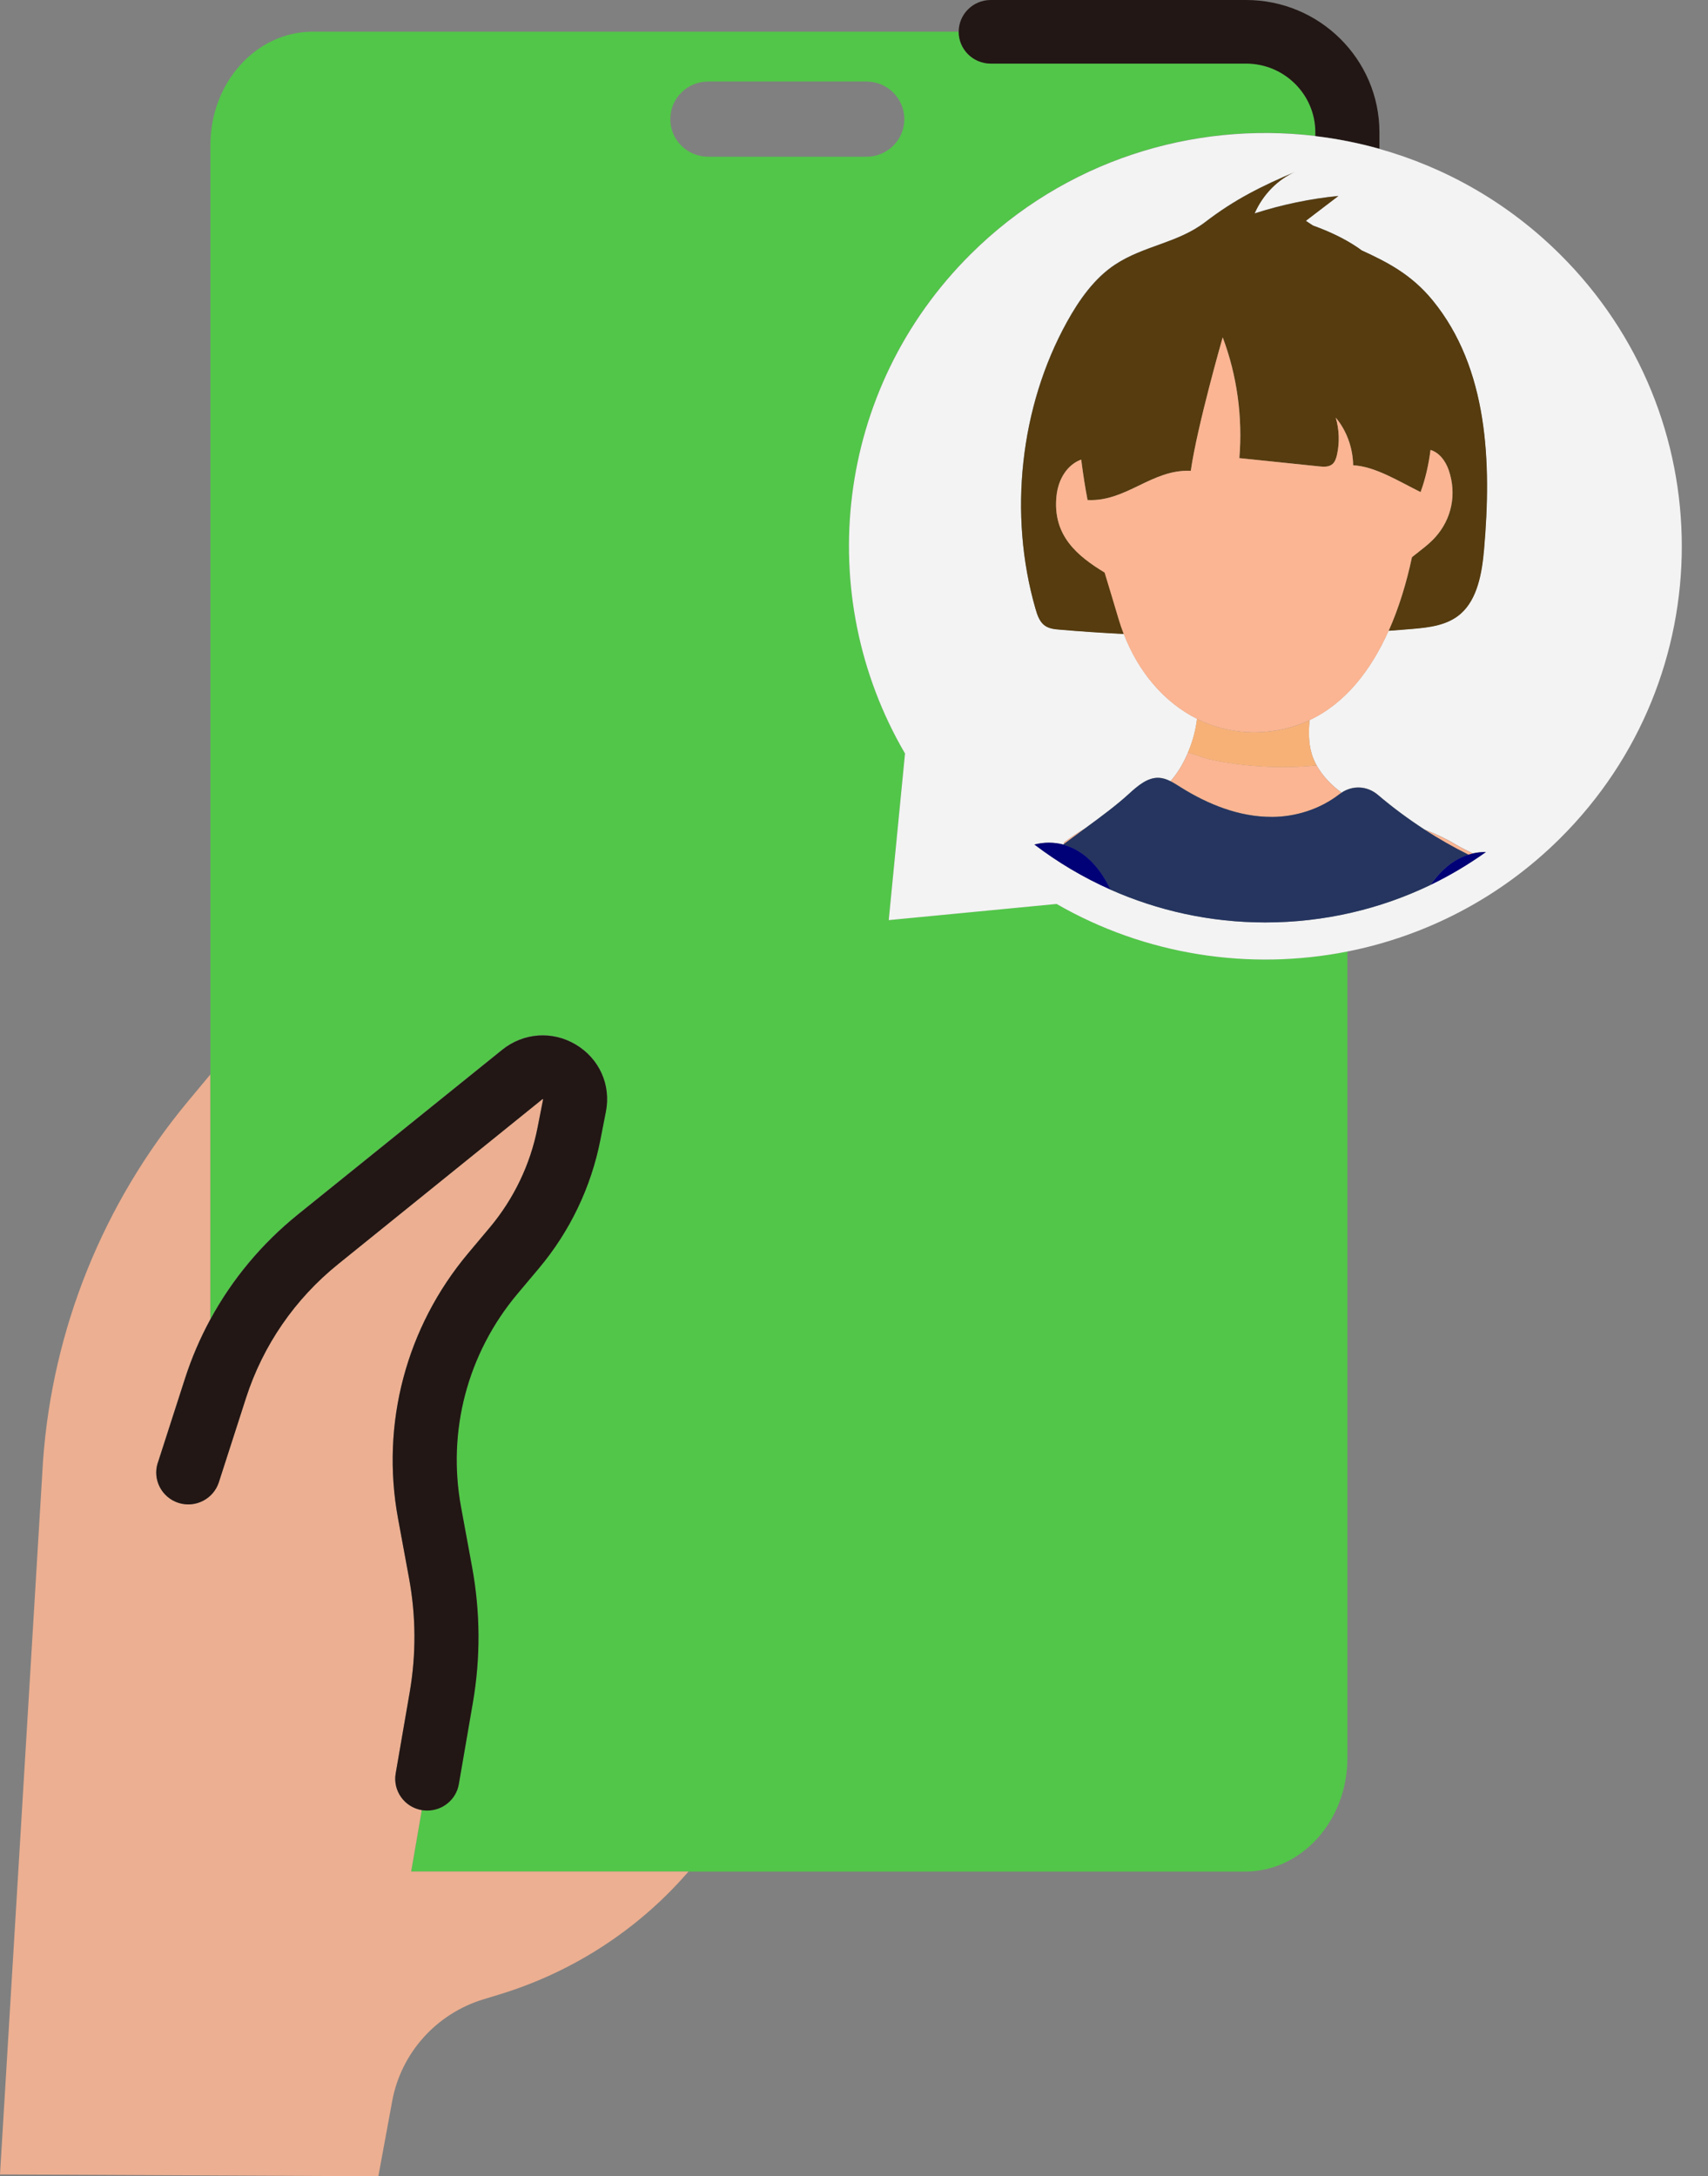 <svg width="62" height="79" viewBox="0 0 62 79" fill="none" xmlns="http://www.w3.org/2000/svg">
<rect x="0" y="0" width="62" height="79" fill="#808080" stroke="none"/>
<g clip-path="url(#clip0_766_9377)">
<path d="M48.91 63.818V34.536C45.348 35.242 41.578 34.667 38.354 32.809L32.261 33.395L32.852 27.348C29.496 21.608 30.291 14.131 35.244 9.215C38.658 5.826 43.297 4.401 47.747 4.932V4.8C47.747 3.424 46.618 2.304 45.232 2.304H35.962C35.32 2.304 34.799 1.787 34.799 1.15H11.352C9.3 1.15 7.637 2.995 7.637 5.269V47.884C8.428 46.429 9.5 45.141 10.807 44.086L18.228 38.103C19 37.48 20.049 37.406 20.903 37.916C21.756 38.426 22.184 39.38 21.991 40.35L21.789 41.382C21.452 43.088 20.682 44.695 19.563 46.03L18.777 46.967C16.969 49.122 16.225 51.936 16.732 54.693L17.134 56.88C17.434 58.512 17.444 60.17 17.162 61.805L16.653 64.758C16.555 65.322 16.064 65.719 15.508 65.719C15.443 65.719 15.378 65.714 15.311 65.703L14.925 67.938H45.195C47.247 67.938 48.91 66.093 48.91 63.818ZM25.706 2.96H31.452C32.21 2.96 32.827 3.57 32.827 4.325C32.827 5.08 32.213 5.689 31.452 5.689H25.706C24.948 5.689 24.332 5.08 24.332 4.325C24.332 3.57 24.946 2.96 25.706 2.96Z" fill="#52C649"/>
<path d="M15.311 65.705C14.678 65.596 14.252 65.001 14.362 64.373L14.871 61.419C15.106 60.05 15.099 58.665 14.848 57.298L14.445 55.111C13.815 51.68 14.743 48.173 16.993 45.492L17.779 44.554C18.651 43.515 19.249 42.266 19.509 40.941L19.712 39.909C19.712 39.909 19.7 39.895 19.693 39.893L12.275 45.882C10.703 47.15 9.547 48.831 8.928 50.745L7.942 53.804C7.746 54.412 7.092 54.746 6.478 54.552C5.867 54.358 5.529 53.707 5.725 53.1L6.711 50.041C6.953 49.29 7.262 48.572 7.634 47.886V39.004L6.818 39.985C3.74 43.689 1.903 48.254 1.561 53.042L0 78.931L13.734 78.998L14.236 76.271C14.559 74.521 15.836 73.096 17.551 72.574L18.125 72.399C20.749 71.6 23.099 70.09 24.904 68.037L24.995 67.935H14.925L15.311 65.7V65.705Z" fill="#ECAF91"/>
<path d="M5.727 53.102C5.532 53.71 5.869 54.358 6.481 54.555C7.093 54.749 7.746 54.414 7.944 53.807L8.93 50.747C9.547 48.833 10.705 47.152 12.278 45.885L19.696 39.895C19.696 39.895 19.717 39.904 19.715 39.911L19.512 40.943C19.252 42.269 18.651 43.518 17.782 44.557L16.995 45.494C14.746 48.175 13.818 51.68 14.448 55.114L14.851 57.3C15.102 58.667 15.109 60.053 14.874 61.422L14.364 64.375C14.255 65.003 14.681 65.601 15.313 65.707C15.381 65.719 15.446 65.723 15.511 65.723C16.067 65.723 16.56 65.326 16.656 64.763L17.165 61.81C17.447 60.175 17.437 58.517 17.137 56.885L16.735 54.698C16.228 51.941 16.974 49.124 18.779 46.972L19.566 46.035C20.687 44.7 21.457 43.093 21.792 41.386L21.994 40.354C22.185 39.385 21.757 38.431 20.905 37.921C20.054 37.41 19.003 37.487 18.23 38.108L10.81 44.09C9.503 45.146 8.43 46.434 7.639 47.889C7.267 48.572 6.958 49.292 6.716 50.043L5.73 53.102H5.727Z" fill="#221714"/>
<path d="M35.963 2.309H45.233C46.619 2.309 47.747 3.429 47.747 4.805V4.937C48.531 5.031 49.308 5.184 50.073 5.398V4.805C50.073 2.157 47.903 0 45.233 0H35.963C35.321 0 34.8 0.517 34.8 1.155C34.8 1.792 35.321 2.309 35.963 2.309Z" fill="#221714"/>
<path d="M47.747 4.937C43.299 4.406 38.658 5.83 35.243 9.22C30.291 14.136 29.496 21.61 32.852 27.352L32.261 33.4L38.354 32.813C41.58 34.672 45.348 35.245 48.91 34.54C51.734 33.979 54.43 32.615 56.621 30.442C62.525 24.582 62.525 15.082 56.621 9.225C54.734 7.352 52.471 6.08 50.073 5.405C49.307 5.191 48.531 5.036 47.747 4.944V4.937ZM51.927 32.123C50.115 32.993 48.082 33.483 45.932 33.483C43.929 33.483 42.029 33.056 40.312 32.291C39.324 31.853 38.398 31.301 37.549 30.654C37.9 30.567 38.254 30.567 38.593 30.654C38.607 30.645 38.621 30.634 38.635 30.624C38.628 30.613 38.619 30.599 38.612 30.587C38.87 30.396 39.133 30.22 39.398 30.061C39.97 29.643 40.533 29.225 40.982 28.814C41.301 28.521 41.661 28.211 42.073 28.232C42.217 28.239 42.355 28.288 42.489 28.355C42.722 28.096 42.934 27.764 43.127 27.311C43.292 26.921 43.404 26.51 43.455 26.092C42.259 25.494 41.326 24.39 40.796 23.009C40.017 22.968 39.235 22.917 38.456 22.85C38.261 22.834 38.051 22.811 37.893 22.681C37.725 22.543 37.646 22.31 37.584 22.088C36.597 18.664 37.025 14.761 38.726 11.686C39.177 10.869 39.733 10.09 40.475 9.601C41.529 8.908 42.748 8.825 43.748 8.056C44.834 7.225 45.795 6.754 47.028 6.227C46.383 6.502 45.839 7.056 45.537 7.744C46.53 7.424 47.551 7.211 48.579 7.11C48.186 7.41 47.791 7.71 47.398 8.01C47.484 8.07 47.572 8.128 47.658 8.183C48.228 8.389 48.784 8.643 49.294 8.989C49.338 9.019 49.38 9.051 49.424 9.084C50.338 9.504 51.222 9.947 52.001 10.899C54.016 13.362 54.144 16.775 53.867 19.941C53.792 20.8 53.627 21.739 53.018 22.275C52.545 22.691 51.91 22.767 51.31 22.82C51.008 22.848 50.708 22.868 50.405 22.892C49.763 24.328 48.838 25.526 47.533 26.138C47.502 26.549 47.495 26.955 47.609 27.346C47.654 27.5 47.714 27.643 47.788 27.775C48.023 28.186 48.335 28.507 48.696 28.77C49.11 28.495 49.631 28.521 50.017 28.851C50.557 29.311 51.122 29.728 51.708 30.109C52.085 30.257 52.448 30.419 52.776 30.615C52.995 30.747 53.225 30.862 53.457 30.975C53.615 30.941 53.776 30.922 53.937 30.924C53.304 31.375 52.632 31.776 51.924 32.116L51.927 32.123Z" fill="#F3F3F3"/>
<path d="M53.46 30.982C53.228 30.869 52.997 30.753 52.779 30.622C52.451 30.426 52.088 30.264 51.711 30.116C52.227 30.451 52.758 30.756 53.304 31.024C53.355 31.008 53.409 30.994 53.46 30.982Z" fill="#FBB592"/>
<path d="M38.609 30.59C38.619 30.601 38.626 30.615 38.633 30.627C38.884 30.44 39.14 30.25 39.396 30.063C39.13 30.223 38.868 30.398 38.609 30.59Z" fill="#FBB592"/>
<path d="M46.153 29.654C47.023 29.654 47.911 29.38 48.626 28.826C48.649 28.807 48.675 28.793 48.7 28.777C48.34 28.514 48.028 28.193 47.793 27.782C46.495 27.909 45.174 27.835 43.901 27.562C43.843 27.549 43.545 27.452 43.127 27.311C42.934 27.763 42.722 28.096 42.489 28.355C42.615 28.417 42.738 28.498 42.857 28.572C43.866 29.206 44.997 29.652 46.155 29.65L46.153 29.654Z" fill="#FBB592"/>
<path d="M47.791 27.782C47.716 27.65 47.656 27.505 47.612 27.352C47.498 26.965 47.505 26.556 47.535 26.145C47.056 26.369 46.525 26.517 45.939 26.565C45.029 26.641 44.192 26.463 43.45 26.094C43.399 26.51 43.287 26.923 43.122 27.313C43.541 27.452 43.841 27.551 43.897 27.565C45.171 27.837 46.49 27.913 47.788 27.784L47.791 27.782Z" fill="#F7B177"/>
<path d="M40.098 20.783C39.114 20.183 38.207 19.449 38.351 18.013C38.419 17.345 38.777 16.853 39.249 16.683C39.317 17.223 39.398 17.726 39.48 18.151C40.889 18.22 41.815 17.022 43.227 17.091C43.455 15.482 44.386 12.245 44.386 12.245C44.904 13.621 45.114 15.14 44.99 16.63C45.958 16.729 46.926 16.828 47.891 16.93C48.061 16.948 48.254 16.957 48.384 16.833C48.473 16.747 48.512 16.62 48.538 16.493C48.633 16.055 48.614 15.588 48.489 15.161C48.88 15.625 49.11 16.253 49.121 16.89C49.922 16.93 50.773 17.47 51.569 17.863C51.743 17.387 51.862 16.87 51.929 16.332C52.236 16.429 52.469 16.713 52.592 17.073C52.888 17.943 52.694 18.841 52.104 19.5C51.862 19.77 51.564 19.975 51.289 20.199C51.278 20.208 51.266 20.22 51.255 20.229C51.057 21.155 50.78 22.067 50.41 22.898C50.713 22.875 51.013 22.855 51.315 22.827C51.913 22.774 52.55 22.695 53.023 22.282C53.632 21.746 53.797 20.806 53.872 19.948C54.148 16.78 54.02 13.369 52.006 10.905C51.227 9.954 50.343 9.511 49.429 9.091C49.384 9.058 49.343 9.026 49.298 8.996C48.789 8.65 48.233 8.396 47.663 8.19C47.575 8.135 47.489 8.077 47.403 8.017C47.796 7.717 48.191 7.417 48.584 7.116C47.556 7.218 46.535 7.433 45.542 7.751C45.844 7.061 46.388 6.507 47.033 6.234C45.8 6.759 44.839 7.23 43.753 8.063C42.75 8.83 41.531 8.913 40.48 9.608C39.738 10.097 39.182 10.876 38.731 11.693C37.03 14.768 36.602 18.671 37.588 22.095C37.651 22.317 37.73 22.55 37.898 22.688C38.056 22.818 38.263 22.841 38.461 22.857C39.24 22.924 40.019 22.975 40.801 23.016C40.731 22.834 40.666 22.651 40.61 22.46C40.447 21.899 40.273 21.342 40.108 20.788L40.098 20.783Z" fill="#563C0F"/>
<path d="M45.939 26.565C46.526 26.514 47.056 26.369 47.535 26.145C48.84 25.533 49.766 24.334 50.408 22.898C50.78 22.065 51.057 21.153 51.252 20.229C51.264 20.22 51.276 20.208 51.287 20.199C51.562 19.975 51.859 19.77 52.101 19.5C52.692 18.841 52.885 17.943 52.59 17.073C52.467 16.712 52.234 16.426 51.927 16.332C51.859 16.869 51.741 17.387 51.566 17.862C50.771 17.47 49.919 16.93 49.119 16.89C49.108 16.253 48.88 15.625 48.487 15.161C48.612 15.588 48.631 16.055 48.535 16.493C48.508 16.618 48.468 16.747 48.382 16.833C48.252 16.957 48.061 16.948 47.889 16.93C46.921 16.83 45.953 16.731 44.988 16.629C45.111 15.14 44.902 13.621 44.383 12.245C44.383 12.245 43.453 15.482 43.225 17.091C41.815 17.022 40.889 18.22 39.477 18.151C39.396 17.726 39.315 17.223 39.247 16.683C38.775 16.853 38.417 17.345 38.349 18.012C38.205 19.449 39.112 20.183 40.096 20.783C40.261 21.337 40.436 21.894 40.599 22.455C40.654 22.644 40.719 22.829 40.789 23.012C41.32 24.392 42.252 25.496 43.448 26.094C44.188 26.463 45.028 26.643 45.937 26.565H45.939Z" fill="#FBB592"/>
<path d="M53.304 31.024C52.76 30.754 52.227 30.451 51.711 30.116C51.125 29.735 50.559 29.317 50.02 28.858C49.633 28.53 49.112 28.502 48.698 28.777C48.675 28.793 48.65 28.807 48.624 28.826C47.91 29.38 47.021 29.655 46.151 29.655C44.993 29.655 43.862 29.211 42.853 28.576C42.732 28.5 42.611 28.422 42.485 28.359C42.353 28.292 42.215 28.244 42.069 28.237C41.659 28.216 41.299 28.526 40.978 28.819C40.529 29.23 39.966 29.648 39.394 30.066C39.138 30.253 38.882 30.442 38.631 30.629C38.617 30.638 38.603 30.65 38.589 30.659C39.259 30.837 39.873 31.37 40.308 32.294C42.025 33.056 43.925 33.485 45.928 33.485C48.077 33.485 50.11 32.996 51.922 32.125C52.318 31.543 52.795 31.183 53.3 31.026L53.304 31.024Z" fill="#253560"/>
<path d="M53.46 30.982C53.408 30.994 53.355 31.008 53.304 31.024C52.799 31.181 52.325 31.541 51.927 32.123C52.634 31.783 53.304 31.382 53.939 30.931C53.778 30.929 53.618 30.945 53.46 30.982Z" fill="#010177"/>
<path d="M38.593 30.657C38.254 30.567 37.902 30.567 37.549 30.657C38.398 31.305 39.324 31.855 40.312 32.294C39.875 31.37 39.263 30.837 38.593 30.659V30.657Z" fill="#010177"/>
</g>
<defs>
<clipPath id="clip0_766_9377">
<rect width="61.045" height="79" fill="white"/>
</clipPath>
</defs>
</svg>

